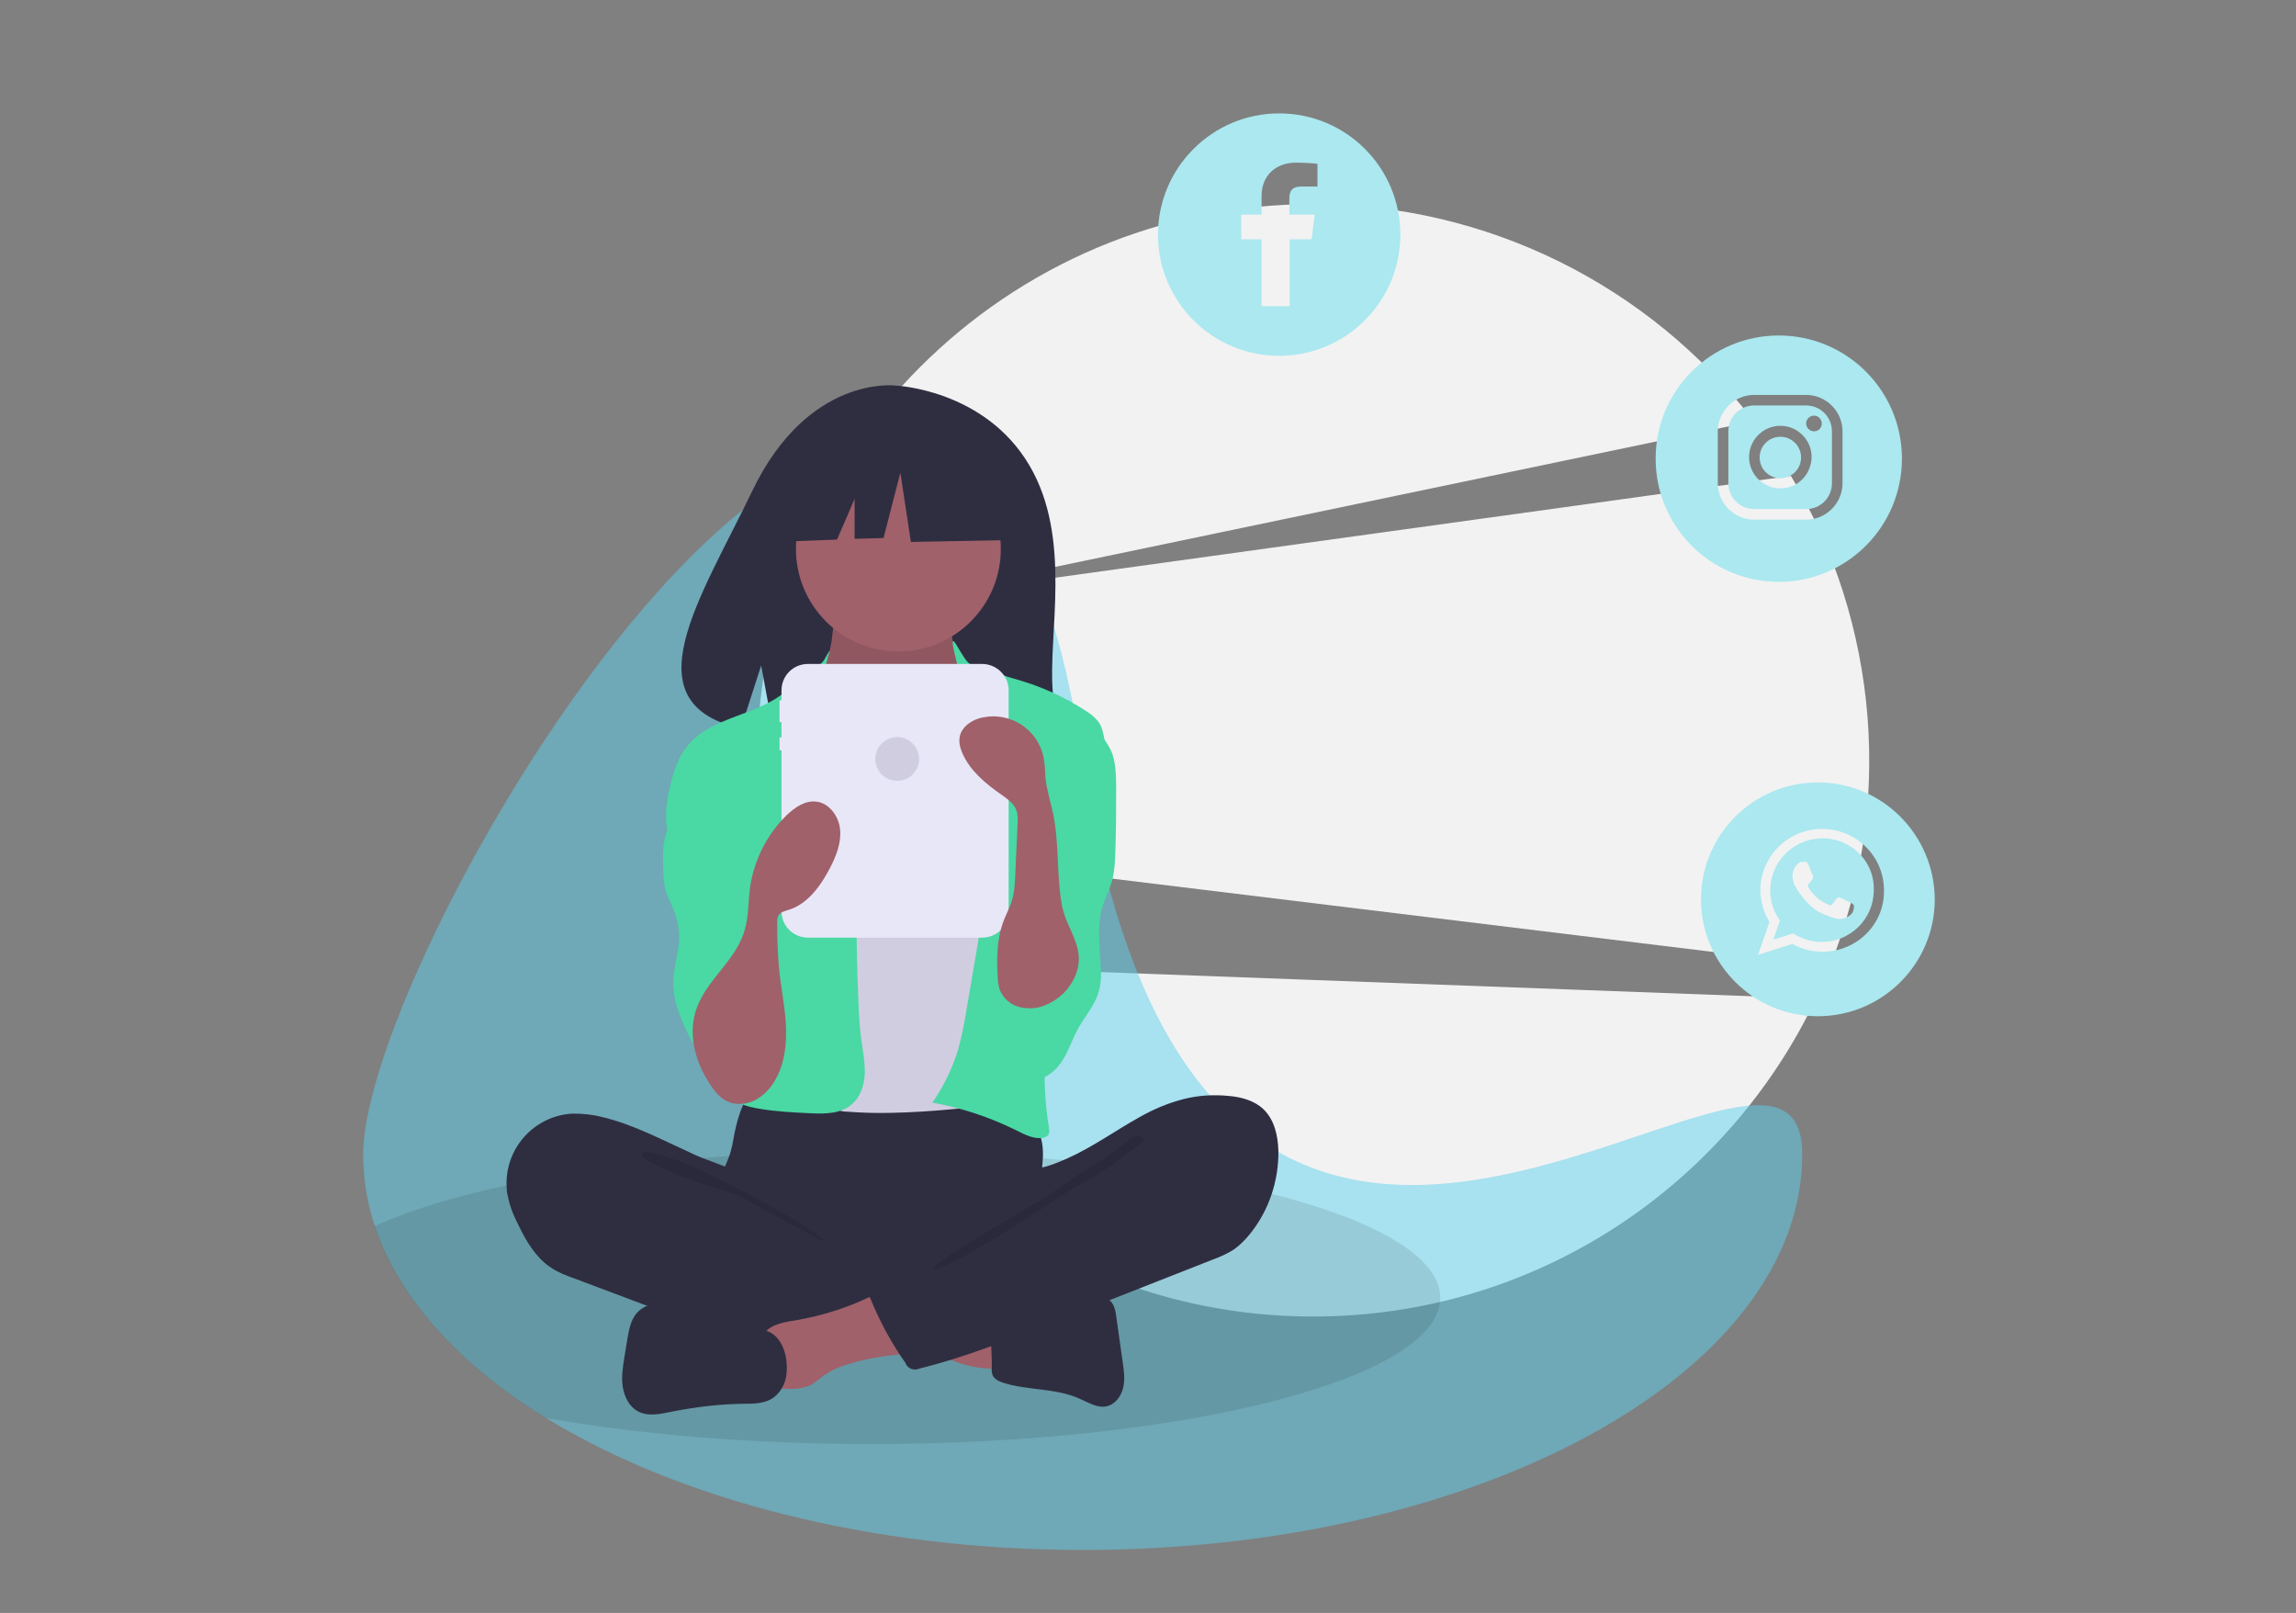 <?xml version="1.0" encoding="utf-8"?>
<!-- Generator: Adobe Illustrator 23.0.1, SVG Export Plug-In . SVG Version: 6.00 Build 0)  -->
<svg version="1.1" id="accd1a1b-d405-4dd1-89fa-f32239092656"
	 xmlns="http://www.w3.org/2000/svg" xmlns:xlink="http://www.w3.org/1999/xlink" x="0px" y="0px" viewBox="0 0 587.3 412.5"
	 style="enable-background:new 0 0 587.3 412.5;" xml:space="preserve">
<rect x="0" y="0" width="587.3" height="412.5" fill="#808080" stroke="none"/>
<style type="text/css">
	.st0{fill:#F2F2F2;}
	.st1{opacity:0.5;fill:#5FD1EC;}
	.st2{opacity:0.1;enable-background:new    ;}
	.st3{fill:#2F2E41;}
	.st4{fill:#A0616A;}
	.st5{fill:#D0CDE1;}
	.st6{fill:#4AD8A4;}
	.st7{fill:#E7E7F7;}
	.st8{fill:#ABE8EF;}
</style>
<g>
	<title>social_girl</title>
	<path class="st0" d="M468.1,247.1c16.3-41.1,12.6-87.4-10-125.4l-227.6,31.5l218.1-45.5c-26.9-35-68.6-55.5-112.7-55.5
		c-78.5,0-142.2,63.7-142.2,142.2c0,6.5,0.4,13,1.3,19.4L468.1,247.1z"/>
	<path class="st0" d="M203.2,245.7c20.6,53.2,72.2,91,132.7,91c56.8,0,105.8-33.3,128.6-81.3L203.2,245.7z"/>
	<path class="st1" d="M461,295.2c0,55.9-82.4,101.2-184,101.2c-54.6,0-103.7-13.1-137.4-33.8c-22-13.5-37.5-30.4-43.7-49
		c-2-5.9-3-12.1-3-18.4c0-55.9,152.5-308,184-101.2S461,239.3,461,295.2z"/>
	<path class="st2" d="M368.4,331.9c0,20.6-65.2,37.4-145.6,37.4c-31,0-59.7-2.5-83.3-6.7c-22-13.5-37.5-30.4-43.7-49
		c25-11.4,72.4-19.1,126.9-19.1C303.2,294.5,368.4,311.2,368.4,331.9z"/>
	<path class="st3" d="M263.3,119C251.8,99.5,229,98.6,229,98.6s-22.2-2.8-36.5,26.8c-13.3,27.7-31.7,54.4-3,60.9l5.2-16.1l3.2,17.3
		c4.1,0.3,8.2,0.4,12.3,0.2c30.7-1,60,0.3,59.1-10.7C268,162.4,274.4,137.8,263.3,119z"/>
	<path class="st3" d="M187.9,289.7c-0.4,2.1-0.7,4.3-1.5,6.3c-0.7,2-1.8,3.9-2.5,6c-2.1,6.5,0.8,13.8,5.5,18.9c4,4.4,9.3,7.5,15,8.9
		c4.2,1.1,8.6,1.2,12.9,1.4c12,0.4,24.3,0.8,35.7-3.1c3.6-1.2,7.1-2.8,10.4-4.7c1-0.5,2-1.2,2.7-2.1c0.9-1.2,1-2.8,1-4.3
		c0-5.1-1.1-10.1-0.8-15.2c0.1-2.8,0.7-5.6,0.4-8.4c-0.6-6.4-5.6-12.1-11.9-13.4c-3.2-0.7-6.6-0.3-9.8,0c-8.5,0.8-17.1,1.2-25.6,1.1
		c-8.7-0.1-17.4-1.4-26.1-1.5c-2.6,0-2.5,0.8-3.3,3.2C189,285,188.4,287.4,187.9,289.7z"/>
	<path class="st4" d="M212.7,164.2c-0.4,2.2-0.9,4.5-2.2,6.3c-1.5,2.1-4,3.3-5.6,5.3c-2.5,3-2.6,7.2-2.6,11.1
		c0,3.6,0.1,7.4,2.1,10.4c1.3,1.9,3.3,3.3,5.2,4.6c7.5,5,15.5,10.2,24.6,10.3c3.7,0.1,7.7-0.9,10.2-3.7c1.1-1.3,1.9-2.8,2.5-4.4
		c2.3-5.7,3.7-11.7,4.1-17.8c0.2-2.9,0.2-5.8-0.8-8.6c-1.1-3.1-3.3-5.6-4.8-8.5c-1.7-3.4-2.4-7.3-1.8-11.1c0.1-0.3,0.1-0.6-0.1-0.8
		c-0.2-0.3-0.6-0.4-1-0.4l-17.9-1.3c-1.7-0.1-3.3-0.3-5-0.6c-1-0.2-3.5-1.6-4.4-1.2C213.5,154.5,213,162.4,212.7,164.2z"/>
	<path class="st2" d="M212.7,164.8c-0.4,2.2-0.9,4.5-2.2,6.3c-1.5,2.1-4,3.3-5.6,5.3c-2.5,3-2.6,7.2-2.6,11.1
		c0,3.6,0.1,7.4,2.1,10.4c1.3,1.9,3.3,3.3,5.2,4.6c7.5,5,15.5,10.2,24.6,10.3c3.7,0.1,7.7-0.9,10.2-3.7c1.1-1.3,1.9-2.8,2.5-4.4
		c2.3-5.7,3.7-11.7,4.1-17.8c0.2-2.9,0.2-5.8-0.8-8.6c-1.1-3.1-3.3-5.6-4.8-8.5c-1.7-3.4-2.4-7.3-1.8-11.1c0.1-0.3,0.1-0.6-0.1-0.8
		c-0.2-0.3-0.6-0.4-1-0.4l-17.9-1.3c-1.7-0.1-3.3-0.3-5-0.6c-1-0.2-3.5-1.6-4.4-1.2C213.5,155,213,162.9,212.7,164.8z"/>
	<circle class="st4" cx="229.8" cy="140.4" r="26.2"/>
	<path class="st5" d="M216.4,199.1c1.4,1.4,2.8,2.8,4.6,3.7c1.8,0.8,3.8,1,5.8,1.1c4.7,0.1,9.8-0.7,13.1-4.1
		c4.2-4.4,4.1-11.4,7.4-16.6c0.3-0.5,0.6-0.9,1.1-1.2c0.6-0.3,1.2-0.4,1.8-0.4c4.2,0,7.8,2.7,11.1,5.3c1.5,1.2,3,2.4,3.9,4
		c0.7,1.3,1.1,2.6,1.3,4.1c1.6,8,2.2,16.2,2.7,24.3c0.3,4.5,0.6,9,0.6,13.5c-0.1,14.8-3.5,29.4-6.9,43.9c-0.4,1.9-1,3.9-2.7,4.8
		c-0.8,0.3-1.6,0.5-2.4,0.6c-9.8,1.2-19.7,2.3-29.6,2.5c-3.9,0.1-7.7,0-11.6-0.3c-0.7,0-1.3-0.1-1.9-0.3c-0.9-0.4-1.6-1-2.1-1.8
		c-5.3-6.7-5.7-16.1-5.6-24.7c0.1-21,0.8-42.1,2.3-63.1c0.1-1.7,0.1-3.8-1.1-5.2C210.3,192.7,213.4,196,216.4,199.1z"/>
	<path class="st6" d="M210.8,168.8c-0.9,1.6-7.4,5.6-8.7,6.9c-7,7.4-19.9,7.1-26.3,15.1c-2.3,2.8-3.4,6.3-4.3,9.8
		c-1.2,4.9-1.9,10.3,0.2,15c2,4.5,6.1,7.6,8.9,11.6c3.1,4.4,4.5,9.7,5.8,14.9c1,3.8,2,7.8,1.6,11.7c-0.4,4.5-2.6,8.6-3.9,12.9
		c-1.3,4.3-1.5,9.5,1.5,12.9c2.2,2.5,5.6,3.5,8.9,4c4.2,0.7,8.4,0.9,12.6,1.1c3.7,0.2,7.9,0.2,10.7-2.2c2.3-1.9,3.3-5,3.4-7.9
		c0.1-2.9-0.5-5.9-0.9-8.8c-0.4-3-0.6-6.1-0.7-9.2c-0.6-13.7-0.7-27.4-0.2-41.2c0.1-2.9,0.2-5.8-0.4-8.5c-0.8-3.7-2.8-7-4.4-10.3
		c-3.3-6.7-4.8-13.2-4.3-20.7C210.8,168.7,214,163.1,210.8,168.8z"/>
	<path class="st6" d="M247.6,169.4c1.3,1.4,5.9,1.8,7.6,2.7c1.6,0.8,3.3,1.2,5,1.7c6.3,1.8,12.2,4.5,17.7,8.1c1.1,0.7,2.1,1.5,3,2.6
		c1,1.3,1.3,3,1.6,4.6c0.8,4.2,1.7,8.4,1.5,12.6c-0.2,4.5-1.6,8.9-2.9,13.2l-5,16.1c-3.8,12-7.5,24.1-8.6,36.6
		c-0.6,6.9-0.3,13.9,0.8,20.8c0.1,0.7,0.2,1.5-0.3,2c-0.3,0.3-0.8,0.5-1.2,0.6c-2.4,0.4-4.8-0.9-7-2c-6.7-3.3-13.9-5.7-21.3-7
		c2.9-4.2,5.1-8.8,6.6-13.6c0.8-3.1,1.5-6.2,2-9.4l2.3-13.5c0.9-5,1.7-9.9,2-15c0.2-1.9,0.1-3.8-0.3-5.6c-0.4-1.8-1.3-3.4-2.1-5.1
		c-3.9-8-5.7-17.2-4.1-25.9c0.7-3.8,2-7.7,1.4-11.5c-0.5-3.7,0-6.6-0.9-10.3C241.5,157.1,245.1,166.8,247.6,169.4z"/>
	<path class="st6" d="M175.8,203.5c-1.8,3.6-4.7,6.8-5.7,10.7c-0.4,1.8-0.6,3.7-0.5,5.6c0,2.8,0,5.7,0.8,8.4c0.6,1.7,1.5,3.3,2.1,5
		c0.9,2.4,1.3,4.9,1.2,7.4c-0.2,3.5-1.4,6.9-1.5,10.4c-0.1,5.5,2.4,10.7,4.9,15.7c2.4-5.9,9.1-8.7,15-6.4c0.6,0.2,1.2,0.5,1.7,0.9
		c0.7-0.6,0.7-1.6,0.8-2.5c0.2-6.4,0.4-12.8,0.5-19.2c0.3-9.9,0.5-20-1.8-29.6c-1-4.4-2.6-8.7-5.6-12.1c-1.5-1.8-6.8-6.5-9.3-4.5
		c-1.1,0.9-0.9,3.3-1.1,4.6C177.2,199.8,176.6,201.7,175.8,203.5z"/>
	<path class="st6" d="M284.6,193c0.8,2.6,0.9,5.4,0.9,8.1c0,5.5,0,11.1-0.2,16.6c-0.1,2.8-0.2,5.7-1.1,8.4c-0.6,1.8-1.4,3.5-2,5.2
		c-1.8,5.3-0.8,11.1-0.6,16.7c0.1,1.8,0,3.6-0.5,5.4c-0.9,3.5-3.4,6.3-5.2,9.4c-1.7,3-2.6,6.3-4.6,9.1s-5.4,5-8.7,4.1
		c-2.5-0.6-4.3-2.9-5.5-5.1c-2.7-5-3.6-10.8-2.6-16.4c1.2-6.8,5.2-12.8,6.7-19.6c2-9.3-1-18.9-0.9-28.4c0-1.5,0.2-3,0.6-4.4
		c0.8-2.2,2.4-3.9,3.9-5.6c1.9-2.2,3.6-4.5,5.2-6.8c1.1-1.6,2.5-5.7,4.4-6.1C278.5,183,283.5,189.7,284.6,193z"/>
	<path class="st3" d="M153.7,285.6c-2.4-0.6-4.8-0.8-7.2-0.8c-9.9,0.5-17.5,9-16.9,18.9c0,0.8,0.1,1.5,0.3,2.2
		c0.5,2.7,1.6,5.3,2.9,7.8c1.9,3.9,4.2,7.7,7.7,10.2c2.1,1.5,4.5,2.4,6.8,3.2l18.6,7c2.7,1,5.5,2.1,8.2,3c13.9,4.8,28.4,7.7,43,8.6
		c4.5,0.3,9,0.3,13.4-0.7c1-0.2,2.1-0.6,2.7-1.5c0.4-0.6,0.6-1.3,0.6-2l1.1-8c0.2-1.1,0.3-2.3-0.1-3.4c-0.5-1.3-1.8-2.2-3.1-2.9
		c-12.2-7-26.5-10.9-36.8-20.5c-2.4-2.3-4.5-5.9-7.4-7.4c-3.3-1.7-7.3-2.7-10.7-4.4C169.3,291.5,161.9,287.5,153.7,285.6z"/>
	<path class="st2" d="M172.3,296.4c6.6,2.1,34.3,16.3,39.1,21.3c-0.6,0.2-22.3-11.9-22.9-12.1c-5.9-1.8-11.8-3.6-17.4-6.1
		c-1.1-0.5-7.3-3-7-4.4C164.3,293.5,171.1,296,172.3,296.4z"/>
	<path class="st4" d="M254.3,350c0.4,0,0.7-0.1,1-0.3c0.3-0.3,0.4-0.8,0.3-1.2c0-3.6,0-7.3,0-10.9c-3.1-1.5-6.7-2-10.1-2.4
		l-16.1-2.2c0.4,0-2.5,6.9-2.1,7.8c0.8,1.6,6.7,3.1,8.4,3.8C241.7,347.3,247.7,350.2,254.3,350z"/>
	<path class="st4" d="M203.9,337.6c-3,0.5-6.4,0.9-8.4,3.3c-2.5,3-1.4,7.5-0.2,11.2c0.2,0.8,0.5,1.4,1,2c0.8,0.8,2.1,0.9,3.2,1
		c2.8,0.2,5.7,0.3,8.1-1c1.1-0.6,2.1-1.6,3.2-2.4c1.8-1.2,3.7-2.1,5.8-2.7c3.8-1.2,7.7-2,11.7-2.4c1.6-0.2,3.1-0.3,4.6-0.8
		s2.8-1.6,3.2-3.1c0.6-2-0.6-4-1.7-5.7c-1.4-2.2-2.8-4.5-4.9-6c-3-2.3-4.5-0.5-7.5,0.9C216.3,334.6,210.1,336.5,203.9,337.6z"/>
	<path class="st3" d="M195.9,340.3l-19.3-5.7c-2.3-0.7-4.7-1.4-7.2-1.4c-2.4,0-5,0.8-6.6,2.7c-1.5,1.8-1.9,4.2-2.3,6.4l-0.8,4.9
		c-0.4,2.5-0.8,5-0.4,7.5c0.4,2.5,1.6,5,3.8,6.2c2.7,1.5,5.9,0.7,8.9,0.1c6-1.2,12.1-1.9,18.3-2c2.3,0,4.7,0,6.8-1.1
		c2.4-1.3,3.9-4,4.1-6.7C201.6,347,200.2,341.6,195.9,340.3z"/>
	<path class="st3" d="M261.9,335.3c2.5-0.4,4.7-1.9,7.1-2.7c3.4-1.2,7-1.2,10.6-1.2c1.3,0,2.7,0,3.8,0.8c1.6,1,2,3.1,2.2,5
		c0.5,3.8,1.1,7.5,1.6,11.3c0.3,2.1,0.6,4.3,0.1,6.4c-0.5,2.1-1.9,4.1-4,4.7c-2.5,0.7-5-1-7.4-2c-6-2.6-12.9-2-19.1-3.9
		c-1.2-0.4-2.4-0.9-2.9-2c-0.2-0.6-0.3-1.3-0.2-2c0.1-3.6-0.7-8.6,0.4-12.1C255.3,334.4,259.1,335.3,261.9,335.3z"/>
	<path class="st3" d="M302.7,281.1c3.9-1,7.8-1.2,11.8-0.8c3.2,0.3,6.4,1.2,8.7,3.4c2.8,2.7,3.7,6.8,3.8,10.6
		c0.1,7.7-2.4,15.2-7.2,21.2c-1.2,1.5-2.6,2.9-4.1,4c-1.7,1.1-3.5,1.9-5.4,2.6l-41.7,16.4c-11,4.3-22,8.7-33.4,11.5
		c-1.3,0.6-2.9,0.1-3.5-1.2c0,0,0,0,0-0.1c-3.7-5.2-6.7-10.8-9.1-16.7c-0.4-0.5-0.3-1.2,0.2-1.6c0.1-0.1,0.2-0.1,0.3-0.2l29.5-16.9
		c2.1-1.2,4.2-2.4,6-4.1c1.3-1.2,2.3-2.7,3.1-4.3c0.6-1.3,0.7-4.3,1.4-5.2c0.8-0.9,3.4-1,4.6-1.4c1.7-0.5,3.4-1.2,5-1.9
		c6.6-2.9,12.5-7.2,18.8-10.7C295,283.7,298.8,282.1,302.7,281.1z"/>
	<path class="st2" d="M286,293.7c-5.1,3.8-11.6,7.3-16.6,11.2c-1.7,1.3-30.3,17.4-30.7,19.5c4.7,0.8,34.5-20.1,38.8-22.2
		c4.3-2.1,8.1-5,11.8-7.9c1-0.7,5-3,2.3-3.8C290,290.1,287.2,292.9,286,293.7z"/>
	<path class="st7" d="M251.2,169.8h-44.5c-3.8,0-6.8,3-6.8,6.8v2.5h-0.5v5.6h0.5v3.9h-0.5v3.3h0.5V233c0,3.8,3,6.8,6.8,6.8h44.5
		c3.8,0,6.8-3,6.8-6.8v-56.5C258,172.8,254.9,169.8,251.2,169.8z"/>
	<polygon class="st3" points="258.2,117.2 235.7,105.3 204.6,110.2 198.1,138.6 214.1,138 218.6,127.6 218.6,137.8 226,137.6 
		230.3,120.9 233,138.6 259.3,138.1 	"/>
	<path class="st4" d="M181.7,277.4c1.1,1.7,2.4,3.3,4.2,4.2c2.2,1.1,5,0.9,7.2-0.2c2.2-1.2,4-3,5.2-5.2c2.5-4.3,3-9.5,2.7-14.5
		c-0.3-5-1.4-9.9-1.8-14.8c-0.3-3.6-0.4-7.2-0.4-10.8c0-0.8,0-1.6,0.5-2.2c0.5-0.7,1.5-0.9,2.4-1.2c4.9-1.5,8.2-6.1,10.6-10.7
		c1.6-3.1,2.9-6.4,2.6-9.8s-2.8-6.9-6.2-7.2c-2.8-0.3-5.4,1.5-7.5,3.5c-5.1,5-8.4,11.6-9.4,18.8c-0.4,3.5-0.3,7.1-1.3,10.5
		c-2,7.2-8.4,11.7-11.5,18.2C175.5,262.9,177.4,271,181.7,277.4z"/>
	<path class="st4" d="M275,249.7c-1.5,3.4-4.2,6-7.7,7.4c-2.1,0.9-4.5,1-6.7,0.4c-2.2-0.6-4-2.2-4.9-4.4c-0.3-1.1-0.5-2.2-0.5-3.3
		c-0.3-4.9-0.2-9.9,1.6-14.5c0.7-1.8,1.6-3.4,2.1-5.2c0.6-2.1,0.7-4.2,0.8-6.4l0.6-13.3c0.1-1,0-1.9-0.2-2.9c-0.6-1.9-2.4-3.2-4-4.3
		c-4-2.8-7.9-6-9.9-10.5c-0.6-1.4-1-2.9-0.7-4.3c0.5-2.6,3.2-4.4,5.8-4.9c7.1-1.5,14,2.9,15.6,10c0,0.2,0.1,0.4,0.1,0.6
		c0.3,1.5,0.3,3,0.4,4.6c0.3,3.2,1.3,6.3,2,9.5c1.6,7.8,0.8,15.9,2.3,23.7C273.1,238.3,278,242.6,275,249.7z"/>
	<circle class="st5" cx="229.5" cy="194.1" r="5.6"/>
	<g>
		<path class="st8" d="M466.2,214.4c-6.9,0-12.6,5.2-13.3,11.9c0,0.4-0.1,0.8-0.1,1.3c0,2.9,0.9,5.6,2.5,7.8l-1.7,4.9l5.1-1.6
			c2.1,1.4,4.6,2.2,7.3,2.2c7.3,0,13.3-5.9,13.3-13.2c0-0.3,0-0.7,0-1C479,219.8,473.2,214.4,466.2,214.4z M474,233.1
			c-0.3,0.9-1.9,1.8-2.6,1.8c-0.7,0.1-0.7,0.6-4.7-1c-4-1.5-6.4-5.6-6.6-5.8c-0.1-0.2-1-1.3-1.4-2.7c-0.1-0.4-0.2-0.9-0.2-1.3
			c0-1.9,1-2.8,1.4-3.2c0.4-0.4,0.8-0.5,1-0.5c0.3,0,0.5,0,0.7,0c0.2,0,0.6-0.1,0.9,0.6c0.3,0.8,1.1,2.7,1.2,2.9
			c0.1,0.2,0.2,0.4,0,0.7c-0.1,0.2-0.2,0.3-0.3,0.5c0,0.1-0.1,0.1-0.1,0.2c-0.2,0.2-0.4,0.5-0.6,0.7c-0.2,0.2-0.4,0.4-0.2,0.8
			c0.2,0.4,1,1.6,2.2,2.7c1.5,1.3,2.7,1.7,3.1,1.9c0.4,0.2,0.6,0.2,0.8-0.1c0.2-0.3,1-1.1,1.2-1.5c0.3-0.4,0.5-0.3,0.9-0.2
			c0.4,0.1,2.3,1.1,2.7,1.3c0.4,0.2,0.6,0.3,0.7,0.5C474.3,231.4,474.3,232.2,474,233.1z"/>
		<path class="st8" d="M465,200.1c-16.5,0-29.9,13.4-29.9,29.9c0,16.5,13.4,29.9,29.9,29.9s29.9-13.4,29.9-29.9v0
			C494.8,213.5,481.5,200.1,465,200.1z M466.2,243.4c-2.8,0-5.4-0.7-7.7-2l-8.8,2.8l2.9-8.4c-1.4-2.4-2.3-5.2-2.3-8.1
			c0-0.2,0-0.5,0-0.7c0.4-8.4,7.3-15,15.8-15c8.6,0,15.6,6.8,15.8,15.3c0,0.1,0,0.3,0,0.4C482.1,236.3,475,243.4,466.2,243.4z"/>
	</g>
	<circle class="st8" cx="455.4" cy="117" r="5.3"/>
	<path class="st8" d="M462,103.7h-13.3c-3.7,0-6.6,3-6.6,6.6v13.3c0,3.7,3,6.6,6.6,6.6H462c3.7,0,6.6-3,6.6-6.6v-13.3
		C468.6,106.7,465.7,103.7,462,103.7z M455.4,124.9c-4.4,0-8-3.6-8-8s3.6-8,8-8c4.4,0,8,3.6,8,8
		C463.3,121.4,459.8,124.9,455.4,124.9z M464,110.3c-1.1,0-2-0.9-2-2c0-1.1,0.9-2,2-2c1.1,0,2,0.9,2,2
		C466,109.5,465.1,110.3,464,110.3C464,110.3,464,110.3,464,110.3L464,110.3z"/>
	<path class="st8" d="M455,85.8c-17.4,0-31.5,14.1-31.5,31.5s14.1,31.5,31.5,31.5c17.4,0,31.5-14.1,31.5-31.5v0
		C486.5,99.9,472.4,85.8,455,85.8z M471.3,123.6c0,5.1-4.2,9.3-9.3,9.3h-13.3c-5.1,0-9.3-4.2-9.3-9.3v-13.3c0-5.1,4.2-9.3,9.3-9.3
		H462c5.1,0,9.3,4.2,9.3,9.3V123.6z"/>
	<path class="st8" d="M327.2,29c-17.1,0-31,13.9-31,31s13.9,31,31,31c17.1,0,31-13.9,31-31S344.4,29,327.2,29L327.2,29z M337,47.7
		h-4c-2.7,0-3.2,1.3-3.2,3.2v4h6.5l-0.8,6.3h-5.6v17.1h-7.2V61.2h-5.2v-6.3h5.2v-4.7c0-5.6,3.9-8.6,8.8-8.6c2.4,0,4.9,0.2,5.5,0.3
		V47.7z"/>
</g>
</svg>
